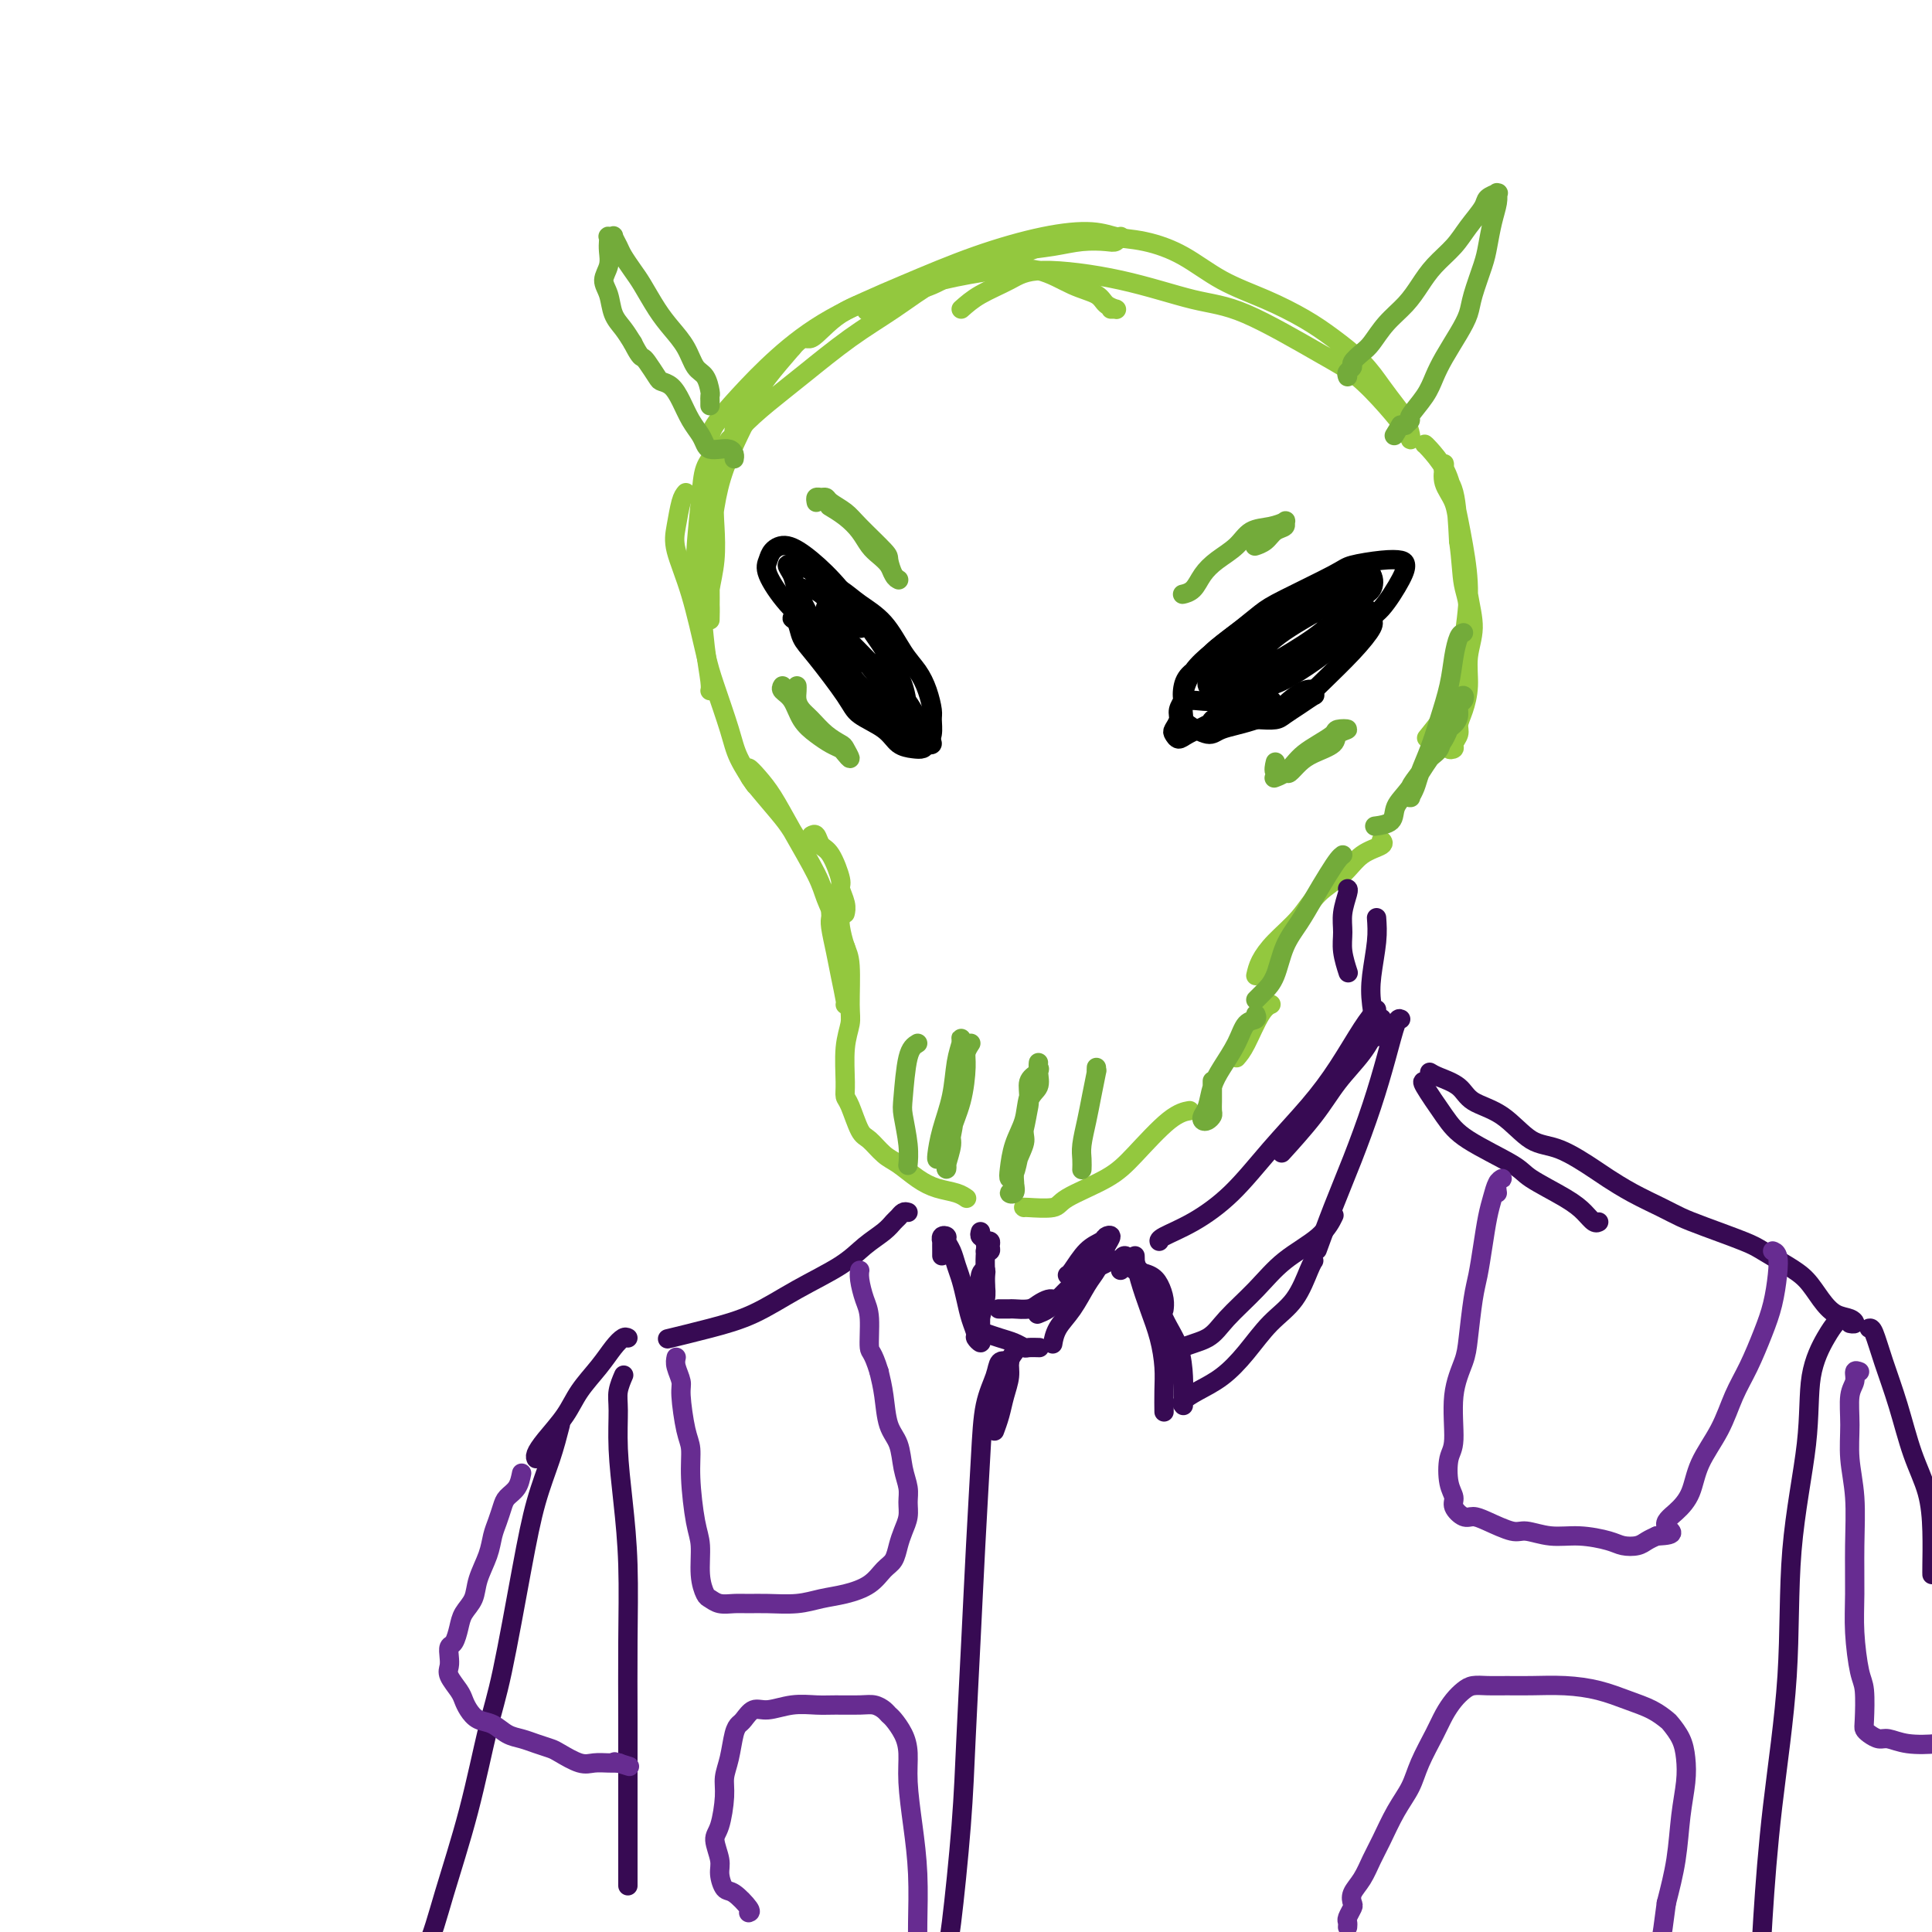 <svg viewBox='0 0 400 400' version='1.1' xmlns='http://www.w3.org/2000/svg' xmlns:xlink='http://www.w3.org/1999/xlink'><g fill='none' stroke='#93C83E' stroke-width='4' stroke-linecap='round' stroke-linejoin='round'><path d='M147,91c0.035,-0.778 0.071,-1.557 1,-3c0.929,-1.443 2.752,-3.551 5,-6c2.248,-2.449 4.922,-5.241 8,-8c3.078,-2.759 6.559,-5.487 11,-8c4.441,-2.513 9.841,-4.813 15,-7c5.159,-2.187 10.077,-4.261 15,-6c4.923,-1.739 9.852,-3.142 14,-4c4.148,-0.858 7.514,-1.172 10,-1c2.486,0.172 4.092,0.830 5,1c0.908,0.170 1.120,-0.147 1,0c-0.120,0.147 -0.570,0.760 -1,1c-0.430,0.240 -0.838,0.108 -2,0c-1.162,-0.108 -3.077,-0.190 -5,0c-1.923,0.190 -3.855,0.654 -6,1c-2.145,0.346 -4.502,0.575 -7,1c-2.498,0.425 -5.137,1.048 -8,2c-2.863,0.952 -5.950,2.234 -9,4c-3.050,1.766 -6.062,4.015 -9,6c-2.938,1.985 -5.802,3.705 -9,6c-3.198,2.295 -6.728,5.166 -9,7c-2.272,1.834 -3.284,2.632 -5,4c-1.716,1.368 -4.135,3.306 -6,5c-1.865,1.694 -3.176,3.143 -4,4c-0.824,0.857 -1.161,1.124 -1,1c0.161,-0.124 0.819,-0.637 1,-1c0.181,-0.363 -0.116,-0.577 0,-1c0.116,-0.423 0.644,-1.055 1,-2c0.356,-0.945 0.539,-2.202 1,-3c0.461,-0.798 1.201,-1.138 2,-2c0.799,-0.862 1.657,-2.246 3,-4c1.343,-1.754 3.172,-3.877 5,-6'/><path d='M164,72c2.523,-2.988 2.832,-1.459 4,-2c1.168,-0.541 3.195,-3.153 6,-5c2.805,-1.847 6.388,-2.930 10,-4c3.612,-1.070 7.255,-2.127 11,-3c3.745,-0.873 7.594,-1.562 11,-2c3.406,-0.438 6.370,-0.625 9,0c2.630,0.625 4.925,2.062 7,3c2.075,0.938 3.930,1.376 5,2c1.070,0.624 1.355,1.435 2,2c0.645,0.565 1.651,0.883 2,1c0.349,0.117 0.042,0.031 0,0c-0.042,-0.031 0.181,-0.008 0,0c-0.181,0.008 -0.766,0.002 -1,0c-0.234,-0.002 -0.117,-0.001 0,0'/><path d='M199,64c1.122,-0.997 2.244,-1.994 4,-3c1.756,-1.006 4.148,-2.020 6,-3c1.852,-0.980 3.166,-1.924 7,-2c3.834,-0.076 10.190,0.718 16,2c5.810,1.282 11.074,3.051 15,4c3.926,0.949 6.512,1.076 11,3c4.488,1.924 10.877,5.644 15,8c4.123,2.356 5.981,3.348 8,5c2.019,1.652 4.199,3.964 6,6c1.801,2.036 3.224,3.795 4,5c0.776,1.205 0.907,1.857 1,2c0.093,0.143 0.148,-0.221 0,-1c-0.148,-0.779 -0.499,-1.972 -1,-3c-0.501,-1.028 -1.152,-1.891 -2,-3c-0.848,-1.109 -1.892,-2.463 -3,-4c-1.108,-1.537 -2.278,-3.256 -4,-5c-1.722,-1.744 -3.994,-3.513 -6,-5c-2.006,-1.487 -3.745,-2.692 -6,-4c-2.255,-1.308 -5.027,-2.718 -8,-4c-2.973,-1.282 -6.147,-2.437 -9,-4c-2.853,-1.563 -5.384,-3.533 -8,-5c-2.616,-1.467 -5.317,-2.429 -8,-3c-2.683,-0.571 -5.350,-0.751 -8,-1c-2.650,-0.249 -5.284,-0.569 -8,0c-2.716,0.569 -5.514,2.025 -8,3c-2.486,0.975 -4.661,1.468 -7,2c-2.339,0.532 -4.844,1.101 -7,2c-2.156,0.899 -3.965,2.127 -6,3c-2.035,0.873 -4.296,1.392 -6,2c-1.704,0.608 -2.852,1.304 -4,2'/><path d='M183,63c-6.333,2.333 -3.167,1.167 0,0'/><path d='M154,88c-0.135,0.235 -0.271,0.470 -1,2c-0.729,1.530 -2.052,4.357 -3,7c-0.948,2.643 -1.522,5.104 -2,8c-0.478,2.896 -0.860,6.229 -1,9c-0.140,2.771 -0.037,4.982 0,7c0.037,2.018 0.009,3.844 0,5c-0.009,1.156 0.001,1.642 0,2c-0.001,0.358 -0.014,0.589 0,0c0.014,-0.589 0.055,-1.997 0,-3c-0.055,-1.003 -0.207,-1.600 0,-3c0.207,-1.400 0.773,-3.605 1,-6c0.227,-2.395 0.114,-4.982 0,-7c-0.114,-2.018 -0.229,-3.467 0,-5c0.229,-1.533 0.801,-3.150 1,-5c0.199,-1.850 0.027,-3.935 0,-5c-0.027,-1.065 0.093,-1.112 0,-1c-0.093,0.112 -0.400,0.381 -1,1c-0.600,0.619 -1.493,1.587 -2,3c-0.507,1.413 -0.630,3.271 -1,7c-0.370,3.729 -0.989,9.329 -1,13c-0.011,3.671 0.585,5.415 1,8c0.415,2.585 0.647,6.013 1,9c0.353,2.987 0.826,5.535 1,7c0.174,1.465 0.050,1.847 0,2c-0.050,0.153 -0.025,0.076 0,0'/><path d='M142,102c-0.328,0.381 -0.656,0.762 -1,2c-0.344,1.238 -0.704,3.334 -1,5c-0.296,1.666 -0.528,2.903 0,5c0.528,2.097 1.817,5.055 3,9c1.183,3.945 2.262,8.876 3,12c0.738,3.124 1.137,4.442 2,7c0.863,2.558 2.190,6.356 3,9c0.810,2.644 1.103,4.135 2,6c0.897,1.865 2.399,4.104 3,5c0.601,0.896 0.300,0.448 0,0'/><path d='M168,173c0.353,-0.204 0.706,-0.407 1,0c0.294,0.407 0.527,1.425 1,2c0.473,0.575 1.184,0.708 2,2c0.816,1.292 1.735,3.744 2,5c0.265,1.256 -0.125,1.316 0,2c0.125,0.684 0.764,1.992 1,3c0.236,1.008 0.067,1.717 0,2c-0.067,0.283 -0.034,0.142 0,0'/><path d='M167,177c-1.073,-1.829 -2.145,-3.658 -3,-5c-0.855,-1.342 -1.492,-2.197 -3,-4c-1.508,-1.803 -3.888,-4.554 -5,-6c-1.112,-1.446 -0.957,-1.588 -1,-2c-0.043,-0.412 -0.285,-1.093 0,-1c0.285,0.093 1.098,0.960 2,2c0.902,1.040 1.895,2.251 3,4c1.105,1.749 2.323,4.034 4,7c1.677,2.966 3.812,6.612 5,9c1.188,2.388 1.429,3.519 2,5c0.571,1.481 1.474,3.311 2,5c0.526,1.689 0.677,3.236 1,4c0.323,0.764 0.818,0.744 1,1c0.182,0.256 0.052,0.787 0,1c-0.052,0.213 -0.026,0.106 0,0'/><path d='M172,189c0.024,0.318 0.049,0.635 0,1c-0.049,0.365 -0.171,0.777 0,2c0.171,1.223 0.634,3.256 1,5c0.366,1.744 0.634,3.199 1,5c0.366,1.801 0.829,3.946 1,5c0.171,1.054 0.049,1.015 0,1c-0.049,-0.015 -0.024,-0.008 0,0'/><path d='M174,190c-0.082,0.455 -0.165,0.911 0,2c0.165,1.089 0.576,2.812 1,4c0.424,1.188 0.860,1.841 1,4c0.140,2.159 -0.016,5.825 0,8c0.016,2.175 0.202,2.859 0,4c-0.202,1.141 -0.794,2.740 -1,5c-0.206,2.260 -0.026,5.181 0,7c0.026,1.819 -0.103,2.536 0,3c0.103,0.464 0.438,0.676 1,2c0.562,1.324 1.350,3.762 2,5c0.650,1.238 1.163,1.277 2,2c0.837,0.723 1.999,2.130 3,3c1.001,0.870 1.841,1.204 3,2c1.159,0.796 2.636,2.056 4,3c1.364,0.944 2.613,1.573 4,2c1.387,0.427 2.912,0.654 4,1c1.088,0.346 1.739,0.813 2,1c0.261,0.187 0.130,0.093 0,0'/><path d='M212,250c-0.108,-0.035 -0.216,-0.071 1,0c1.216,0.071 3.756,0.247 5,0c1.244,-0.247 1.192,-0.917 3,-2c1.808,-1.083 5.476,-2.577 8,-4c2.524,-1.423 3.903,-2.773 6,-5c2.097,-2.227 4.911,-5.330 7,-7c2.089,-1.670 3.454,-1.906 4,-2c0.546,-0.094 0.273,-0.047 0,0'/><path d='M256,219c0.565,-0.649 1.131,-1.298 2,-3c0.869,-1.702 2.042,-4.458 3,-6c0.958,-1.542 1.702,-1.869 2,-2c0.298,-0.131 0.149,-0.065 0,0'/><path d='M260,202c0.211,-0.933 0.423,-1.865 1,-3c0.577,-1.135 1.521,-2.471 3,-4c1.479,-1.529 3.493,-3.250 5,-5c1.507,-1.750 2.505,-3.530 4,-5c1.495,-1.470 3.486,-2.629 5,-4c1.514,-1.371 2.550,-2.955 4,-4c1.450,-1.045 3.313,-1.551 4,-2c0.687,-0.449 0.196,-0.843 0,-1c-0.196,-0.157 -0.098,-0.079 0,0'/><path d='M295,92c0.009,0.006 0.019,0.013 0,0c-0.019,-0.013 -0.065,-0.044 0,0c0.065,0.044 0.243,0.163 1,1c0.757,0.837 2.095,2.391 3,4c0.905,1.609 1.378,3.275 2,6c0.622,2.725 1.392,6.511 2,10c0.608,3.489 1.054,6.681 1,10c-0.054,3.319 -0.608,6.763 -1,10c-0.392,3.237 -0.623,6.265 -1,9c-0.377,2.735 -0.901,5.175 -1,7c-0.099,1.825 0.226,3.033 0,4c-0.226,0.967 -1.004,1.693 -1,2c0.004,0.307 0.788,0.194 1,0c0.212,-0.194 -0.149,-0.469 0,-1c0.149,-0.531 0.809,-1.319 1,-2c0.191,-0.681 -0.088,-1.254 0,-2c0.088,-0.746 0.542,-1.666 1,-3c0.458,-1.334 0.918,-3.083 1,-5c0.082,-1.917 -0.216,-4.003 0,-6c0.216,-1.997 0.946,-3.906 1,-6c0.054,-2.094 -0.567,-4.373 -1,-7c-0.433,-2.627 -0.676,-5.602 -1,-8c-0.324,-2.398 -0.728,-4.221 -1,-6c-0.272,-1.779 -0.412,-3.515 -1,-5c-0.588,-1.485 -1.623,-2.718 -2,-4c-0.377,-1.282 -0.094,-2.613 0,-3c0.094,-0.387 0.000,0.170 0,0c-0.000,-0.170 0.093,-1.066 0,-1c-0.093,0.066 -0.371,1.095 0,2c0.371,0.905 1.392,1.687 2,4c0.608,2.313 0.804,6.156 1,10'/><path d='M302,112c0.596,4.095 0.586,6.832 1,9c0.414,2.168 1.252,3.766 1,7c-0.252,3.234 -1.593,8.104 -2,11c-0.407,2.896 0.121,3.818 -1,6c-1.121,2.182 -3.892,5.623 -5,7c-1.108,1.377 -0.554,0.688 0,0'/></g>
<g fill='none' stroke='#000000' stroke-width='4' stroke-linecap='round' stroke-linejoin='round'><path d='M166,129c-0.284,-0.412 -0.568,-0.824 -1,-1c-0.432,-0.176 -1.013,-0.115 -1,0c0.013,0.115 0.619,0.285 1,1c0.381,0.715 0.535,1.976 1,3c0.465,1.024 1.240,1.812 3,4c1.760,2.188 4.506,5.777 6,8c1.494,2.223 1.738,3.080 3,4c1.262,0.920 3.542,1.904 5,3c1.458,1.096 2.093,2.303 3,3c0.907,0.697 2.085,0.884 3,1c0.915,0.116 1.566,0.160 2,0c0.434,-0.160 0.650,-0.524 1,-1c0.350,-0.476 0.835,-1.064 1,-2c0.165,-0.936 0.011,-2.218 0,-3c-0.011,-0.782 0.119,-1.062 0,-2c-0.119,-0.938 -0.489,-2.533 -1,-4c-0.511,-1.467 -1.163,-2.804 -2,-4c-0.837,-1.196 -1.859,-2.249 -3,-4c-1.141,-1.751 -2.402,-4.200 -4,-6c-1.598,-1.800 -3.532,-2.952 -5,-4c-1.468,-1.048 -2.469,-1.993 -4,-3c-1.531,-1.007 -3.592,-2.075 -5,-3c-1.408,-0.925 -2.164,-1.706 -3,-2c-0.836,-0.294 -1.753,-0.101 -2,0c-0.247,0.101 0.177,0.108 0,0c-0.177,-0.108 -0.953,-0.333 -1,0c-0.047,0.333 0.637,1.223 1,2c0.363,0.777 0.405,1.440 1,3c0.595,1.560 1.741,4.017 3,6c1.259,1.983 2.629,3.491 4,5'/><path d='M172,133c2.158,3.514 3.054,4.300 4,6c0.946,1.700 1.943,4.313 3,6c1.057,1.687 2.175,2.446 3,3c0.825,0.554 1.357,0.903 2,1c0.643,0.097 1.397,-0.059 2,0c0.603,0.059 1.055,0.331 1,0c-0.055,-0.331 -0.619,-1.266 -1,-2c-0.381,-0.734 -0.581,-1.268 -1,-2c-0.419,-0.732 -1.058,-1.663 -2,-3c-0.942,-1.337 -2.189,-3.082 -3,-4c-0.811,-0.918 -1.188,-1.010 -2,-2c-0.812,-0.990 -2.060,-2.879 -3,-4c-0.940,-1.121 -1.571,-1.476 -2,-2c-0.429,-0.524 -0.654,-1.218 -1,-2c-0.346,-0.782 -0.813,-1.652 -1,-2c-0.187,-0.348 -0.093,-0.174 0,0'/><path d='M249,138c0.426,-0.289 0.852,-0.578 1,-1c0.148,-0.422 0.018,-0.978 1,-2c0.982,-1.022 3.075,-2.511 5,-4c1.925,-1.489 3.684,-2.977 5,-4c1.316,-1.023 2.191,-1.581 5,-3c2.809,-1.419 7.551,-3.698 10,-5c2.449,-1.302 2.603,-1.625 4,-2c1.397,-0.375 4.036,-0.802 6,-1c1.964,-0.198 3.251,-0.169 4,0c0.749,0.169 0.958,0.476 1,1c0.042,0.524 -0.084,1.263 -1,3c-0.916,1.737 -2.623,4.472 -4,6c-1.377,1.528 -2.423,1.849 -4,3c-1.577,1.151 -3.686,3.131 -6,5c-2.314,1.869 -4.833,3.626 -7,5c-2.167,1.374 -3.982,2.365 -6,3c-2.018,0.635 -4.240,0.914 -6,1c-1.760,0.086 -3.059,-0.020 -4,0c-0.941,0.020 -1.525,0.168 -2,0c-0.475,-0.168 -0.841,-0.652 -1,-1c-0.159,-0.348 -0.109,-0.560 0,-1c0.109,-0.440 0.279,-1.106 1,-2c0.721,-0.894 1.994,-2.015 3,-3c1.006,-0.985 1.746,-1.835 3,-3c1.254,-1.165 3.021,-2.646 5,-4c1.979,-1.354 4.169,-2.580 6,-4c1.831,-1.420 3.303,-3.032 5,-4c1.697,-0.968 3.620,-1.290 5,-2c1.380,-0.710 2.218,-1.806 3,-2c0.782,-0.194 1.509,0.516 2,1c0.491,0.484 0.745,0.742 1,1'/><path d='M284,119c0.565,0.922 0.477,2.228 0,3c-0.477,0.772 -1.344,1.010 -2,2c-0.656,0.990 -1.103,2.731 -2,4c-0.897,1.269 -2.246,2.067 -4,3c-1.754,0.933 -3.914,2.003 -6,3c-2.086,0.997 -4.098,1.921 -6,3c-1.902,1.079 -3.696,2.312 -5,3c-1.304,0.688 -2.119,0.829 -3,1c-0.881,0.171 -1.827,0.371 -2,0c-0.173,-0.371 0.427,-1.312 1,-2c0.573,-0.688 1.120,-1.122 2,-2c0.880,-0.878 2.095,-2.199 3,-3c0.905,-0.801 1.500,-1.084 3,-2c1.500,-0.916 3.904,-2.467 6,-4c2.096,-1.533 3.885,-3.048 5,-4c1.115,-0.952 1.558,-1.341 3,-2c1.442,-0.659 3.885,-1.587 5,-2c1.115,-0.413 0.904,-0.310 1,0c0.096,0.310 0.500,0.829 0,2c-0.500,1.171 -1.904,2.996 -3,4c-1.096,1.004 -1.884,1.186 -3,2c-1.116,0.814 -2.559,2.258 -5,4c-2.441,1.742 -5.881,3.781 -8,5c-2.119,1.219 -2.916,1.618 -4,2c-1.084,0.382 -2.454,0.749 -3,1c-0.546,0.251 -0.268,0.388 0,0c0.268,-0.388 0.528,-1.300 1,-2c0.472,-0.700 1.158,-1.188 2,-2c0.842,-0.812 1.842,-1.949 3,-3c1.158,-1.051 2.474,-2.014 4,-3c1.526,-0.986 3.263,-1.993 5,-3'/><path d='M272,127c3.060,-2.349 3.210,-1.720 4,-2c0.790,-0.280 2.219,-1.468 3,-2c0.781,-0.532 0.913,-0.407 1,0c0.087,0.407 0.128,1.095 0,2c-0.128,0.905 -0.424,2.026 -1,3c-0.576,0.974 -1.433,1.803 -3,3c-1.567,1.197 -3.843,2.764 -6,4c-2.157,1.236 -4.196,2.140 -6,3c-1.804,0.860 -3.373,1.674 -4,2c-0.627,0.326 -0.314,0.163 0,0'/><path d='M278,122c-0.292,0.193 -0.583,0.386 -2,1c-1.417,0.614 -3.958,1.650 -6,2c-2.042,0.350 -3.584,0.014 -6,1c-2.416,0.986 -5.705,3.293 -8,5c-2.295,1.707 -3.595,2.813 -5,4c-1.405,1.187 -2.913,2.456 -4,4c-1.087,1.544 -1.753,3.364 -2,5c-0.247,1.636 -0.076,3.089 0,4c0.076,0.911 0.057,1.279 1,2c0.943,0.721 2.847,1.794 4,2c1.153,0.206 1.553,-0.457 3,-1c1.447,-0.543 3.940,-0.968 7,-2c3.060,-1.032 6.687,-2.671 9,-4c2.313,-1.329 3.312,-2.349 5,-4c1.688,-1.651 4.065,-3.935 6,-6c1.935,-2.065 3.428,-3.913 4,-5c0.572,-1.087 0.222,-1.414 0,-2c-0.222,-0.586 -0.316,-1.430 -1,-2c-0.684,-0.570 -1.959,-0.867 -3,-1c-1.041,-0.133 -1.848,-0.104 -3,0c-1.152,0.104 -2.647,0.282 -5,1c-2.353,0.718 -5.562,1.976 -8,3c-2.438,1.024 -4.104,1.813 -6,3c-1.896,1.187 -4.021,2.773 -6,4c-1.979,1.227 -3.812,2.097 -5,3c-1.188,0.903 -1.731,1.841 -2,3c-0.269,1.159 -0.263,2.540 0,3c0.263,0.460 0.782,-0.000 2,0c1.218,0.000 3.136,0.462 5,0c1.864,-0.462 3.676,-1.846 6,-3c2.324,-1.154 5.162,-2.077 8,-3'/><path d='M266,139c4.523,-1.861 5.330,-3.514 7,-5c1.670,-1.486 4.202,-2.804 6,-4c1.798,-1.196 2.864,-2.269 3,-3c0.136,-0.731 -0.656,-1.120 -2,-1c-1.344,0.120 -3.241,0.749 -4,1c-0.759,0.251 -0.379,0.126 0,0'/><path d='M170,129c0.078,-0.231 0.155,-0.461 1,0c0.845,0.461 2.457,1.615 4,3c1.543,1.385 3.016,3.002 5,5c1.984,1.998 4.477,4.379 6,6c1.523,1.621 2.076,2.483 3,4c0.924,1.517 2.221,3.689 3,5c0.779,1.311 1.042,1.759 1,2c-0.042,0.241 -0.389,0.273 -1,0c-0.611,-0.273 -1.488,-0.851 -3,-2c-1.512,-1.149 -3.660,-2.867 -5,-4c-1.340,-1.133 -1.873,-1.679 -4,-4c-2.127,-2.321 -5.849,-6.418 -8,-9c-2.151,-2.582 -2.732,-3.651 -4,-5c-1.268,-1.349 -3.222,-2.980 -5,-5c-1.778,-2.020 -3.380,-4.429 -4,-6c-0.620,-1.571 -0.258,-2.304 0,-3c0.258,-0.696 0.410,-1.356 1,-2c0.590,-0.644 1.617,-1.273 3,-1c1.383,0.273 3.123,1.446 5,3c1.877,1.554 3.890,3.488 6,6c2.110,2.512 4.318,5.603 6,8c1.682,2.397 2.837,4.100 4,6c1.163,1.900 2.333,3.996 3,6c0.667,2.004 0.832,3.917 1,5c0.168,1.083 0.338,1.338 0,2c-0.338,0.662 -1.185,1.733 -2,2c-0.815,0.267 -1.600,-0.269 -3,-1c-1.400,-0.731 -3.415,-1.658 -5,-3c-1.585,-1.342 -2.738,-3.098 -4,-5c-1.262,-1.902 -2.631,-3.951 -4,-6'/><path d='M170,136c-1.802,-2.596 -2.308,-3.586 -3,-5c-0.692,-1.414 -1.571,-3.252 -2,-5c-0.429,-1.748 -0.409,-3.407 0,-4c0.409,-0.593 1.206,-0.120 2,0c0.794,0.120 1.584,-0.112 3,1c1.416,1.112 3.458,3.569 5,5c1.542,1.431 2.583,1.838 3,2c0.417,0.162 0.208,0.081 0,0'/></g>
<g fill='none' stroke='#73AB3A' stroke-width='4' stroke-linecap='round' stroke-linejoin='round'><path d='M201,216c-0.436,0.674 -0.872,1.347 -1,2c-0.128,0.653 0.053,1.285 0,3c-0.053,1.715 -0.340,4.513 -1,7c-0.660,2.487 -1.694,4.663 -2,6c-0.306,1.337 0.114,1.834 0,3c-0.114,1.166 -0.763,3.000 -1,4c-0.237,1.000 -0.060,1.166 0,1c0.060,-0.166 0.005,-0.663 0,-1c-0.005,-0.337 0.041,-0.515 0,-1c-0.041,-0.485 -0.169,-1.277 0,-2c0.169,-0.723 0.634,-1.376 1,-3c0.366,-1.624 0.634,-4.217 1,-6c0.366,-1.783 0.830,-2.754 1,-4c0.170,-1.246 0.045,-2.765 0,-4c-0.045,-1.235 -0.011,-2.186 0,-3c0.011,-0.814 -0.000,-1.491 0,-2c0.000,-0.509 0.012,-0.852 0,-1c-0.012,-0.148 -0.048,-0.103 0,0c0.048,0.103 0.181,0.262 0,1c-0.181,0.738 -0.675,2.054 -1,4c-0.325,1.946 -0.479,4.521 -1,7c-0.521,2.479 -1.408,4.860 -2,7c-0.592,2.140 -0.890,4.038 -1,5c-0.110,0.962 -0.031,0.989 0,1c0.031,0.011 0.016,0.005 0,0'/><path d='M215,222c-0.870,0.551 -1.740,1.102 -2,2c-0.260,0.898 0.089,2.142 0,4c-0.089,1.858 -0.617,4.329 -1,6c-0.383,1.671 -0.621,2.540 -1,4c-0.379,1.460 -0.900,3.510 -1,5c-0.100,1.490 0.220,2.421 0,3c-0.220,0.579 -0.979,0.807 -1,1c-0.021,0.193 0.698,0.351 1,0c0.302,-0.351 0.188,-1.210 0,-2c-0.188,-0.790 -0.449,-1.509 0,-3c0.449,-1.491 1.609,-3.753 2,-5c0.391,-1.247 0.014,-1.477 0,-3c-0.014,-1.523 0.336,-4.338 1,-6c0.664,-1.662 1.644,-2.173 2,-3c0.356,-0.827 0.088,-1.972 0,-3c-0.088,-1.028 0.002,-1.938 0,-2c-0.002,-0.062 -0.098,0.726 0,1c0.098,0.274 0.391,0.034 0,1c-0.391,0.966 -1.464,3.138 -2,5c-0.536,1.862 -0.533,3.412 -1,5c-0.467,1.588 -1.404,3.213 -2,5c-0.596,1.787 -0.850,3.737 -1,5c-0.150,1.263 -0.194,1.841 0,2c0.194,0.159 0.626,-0.101 1,-1c0.374,-0.899 0.689,-2.437 1,-4c0.311,-1.563 0.620,-3.151 1,-5c0.380,-1.849 0.833,-3.959 1,-5c0.167,-1.041 0.048,-1.012 0,-1c-0.048,0.012 -0.024,0.006 0,0'/><path d='M303,131c-0.327,0.105 -0.654,0.211 -1,1c-0.346,0.789 -0.712,2.263 -1,4c-0.288,1.737 -0.497,3.739 -1,6c-0.503,2.261 -1.301,4.781 -2,7c-0.699,2.219 -1.298,4.135 -2,6c-0.702,1.865 -1.508,3.678 -2,5c-0.492,1.322 -0.669,2.153 -1,3c-0.331,0.847 -0.815,1.711 -1,2c-0.185,0.289 -0.072,0.005 0,0c0.072,-0.005 0.103,0.271 0,0c-0.103,-0.271 -0.341,-1.087 0,-2c0.341,-0.913 1.261,-1.921 2,-3c0.739,-1.079 1.298,-2.228 2,-3c0.702,-0.772 1.546,-1.166 2,-2c0.454,-0.834 0.517,-2.107 1,-3c0.483,-0.893 1.384,-1.406 2,-2c0.616,-0.594 0.947,-1.267 1,-2c0.053,-0.733 -0.170,-1.524 0,-2c0.170,-0.476 0.734,-0.637 1,-1c0.266,-0.363 0.235,-0.928 0,-1c-0.235,-0.072 -0.674,0.350 -1,1c-0.326,0.650 -0.540,1.528 -1,3c-0.460,1.472 -1.168,3.540 -2,5c-0.832,1.460 -1.789,2.314 -3,4c-1.211,1.686 -2.675,4.203 -4,6c-1.325,1.797 -2.510,2.873 -3,4c-0.490,1.127 -0.286,2.303 -1,3c-0.714,0.697 -2.347,0.913 -3,1c-0.653,0.087 -0.327,0.043 0,0'/><path d='M278,177c-0.268,0.202 -0.537,0.404 -1,1c-0.463,0.596 -1.121,1.587 -2,3c-0.879,1.413 -1.980,3.247 -3,5c-1.020,1.753 -1.961,3.425 -3,5c-1.039,1.575 -2.178,3.053 -3,5c-0.822,1.947 -1.328,4.361 -2,6c-0.672,1.639 -1.511,2.502 -2,3c-0.489,0.498 -0.628,0.631 -1,1c-0.372,0.369 -0.976,0.975 -1,1c-0.024,0.025 0.532,-0.532 1,-1c0.468,-0.468 0.848,-0.848 1,-1c0.152,-0.152 0.076,-0.076 0,0'/><path d='M169,104c-0.086,-0.427 -0.171,-0.855 0,-1c0.171,-0.145 0.599,-0.008 1,0c0.401,0.008 0.777,-0.114 1,0c0.223,0.114 0.294,0.462 1,1c0.706,0.538 2.048,1.265 3,2c0.952,0.735 1.513,1.479 3,3c1.487,1.521 3.901,3.819 5,5c1.099,1.181 0.884,1.245 1,2c0.116,0.755 0.564,2.200 1,3c0.436,0.800 0.861,0.955 1,1c0.139,0.045 -0.007,-0.018 0,0c0.007,0.018 0.168,0.119 0,0c-0.168,-0.119 -0.663,-0.457 -1,-1c-0.337,-0.543 -0.515,-1.289 -1,-2c-0.485,-0.711 -1.276,-1.385 -2,-2c-0.724,-0.615 -1.382,-1.170 -2,-2c-0.618,-0.830 -1.197,-1.934 -2,-3c-0.803,-1.066 -1.832,-2.095 -3,-3c-1.168,-0.905 -2.477,-1.687 -3,-2c-0.523,-0.313 -0.262,-0.156 0,0'/><path d='M162,142c-0.185,0.297 -0.369,0.594 0,1c0.369,0.406 1.293,0.921 2,2c0.707,1.079 1.197,2.722 2,4c0.803,1.278 1.919,2.190 3,3c1.081,0.810 2.129,1.516 3,2c0.871,0.484 1.567,0.744 2,1c0.433,0.256 0.605,0.509 1,1c0.395,0.491 1.014,1.222 1,1c-0.014,-0.222 -0.662,-1.396 -1,-2c-0.338,-0.604 -0.368,-0.637 -1,-1c-0.632,-0.363 -1.868,-1.056 -3,-2c-1.132,-0.944 -2.160,-2.137 -3,-3c-0.840,-0.863 -1.493,-1.394 -2,-2c-0.507,-0.606 -0.868,-1.286 -1,-2c-0.132,-0.714 -0.036,-1.461 0,-2c0.036,-0.539 0.010,-0.868 0,-1c-0.010,-0.132 -0.005,-0.066 0,0'/><path d='M264,161c-0.177,0.065 -0.354,0.131 0,0c0.354,-0.131 1.241,-0.458 2,-1c0.759,-0.542 1.392,-1.297 2,-2c0.608,-0.703 1.192,-1.352 2,-2c0.808,-0.648 1.841,-1.296 3,-2c1.159,-0.704 2.443,-1.465 3,-2c0.557,-0.535 0.385,-0.845 1,-1c0.615,-0.155 2.015,-0.155 2,0c-0.015,0.155 -1.447,0.466 -2,1c-0.553,0.534 -0.227,1.291 -1,2c-0.773,0.709 -2.645,1.369 -4,2c-1.355,0.631 -2.191,1.234 -3,2c-0.809,0.766 -1.590,1.697 -2,2c-0.410,0.303 -0.450,-0.022 -1,0c-0.550,0.022 -1.610,0.391 -2,0c-0.390,-0.391 -0.112,-1.540 0,-2c0.112,-0.460 0.056,-0.230 0,0'/><path d='M245,123c0.049,-0.011 0.098,-0.022 0,0c-0.098,0.022 -0.343,0.078 0,0c0.343,-0.078 1.273,-0.291 2,-1c0.727,-0.709 1.250,-1.916 2,-3c0.750,-1.084 1.725,-2.045 3,-3c1.275,-0.955 2.849,-1.903 4,-3c1.151,-1.097 1.879,-2.343 3,-3c1.121,-0.657 2.634,-0.724 4,-1c1.366,-0.276 2.585,-0.761 3,-1c0.415,-0.239 0.027,-0.232 0,0c-0.027,0.232 0.308,0.689 0,1c-0.308,0.311 -1.258,0.475 -2,1c-0.742,0.525 -1.277,1.411 -2,2c-0.723,0.589 -1.635,0.883 -2,1c-0.365,0.117 -0.182,0.059 0,0'/></g>
<g fill='none' stroke='#000000' stroke-width='4' stroke-linecap='round' stroke-linejoin='round'><path d='M246,145c-0.414,-0.013 -0.828,-0.026 -1,0c-0.172,0.026 -0.102,0.091 0,0c0.102,-0.091 0.237,-0.337 0,0c-0.237,0.337 -0.845,1.257 -1,2c-0.155,0.743 0.145,1.307 0,2c-0.145,0.693 -0.734,1.514 -1,2c-0.266,0.486 -0.211,0.636 0,1c0.211,0.364 0.576,0.940 1,1c0.424,0.060 0.905,-0.397 2,-1c1.095,-0.603 2.803,-1.352 4,-2c1.197,-0.648 1.884,-1.197 3,-2c1.116,-0.803 2.660,-1.862 4,-3c1.340,-1.138 2.475,-2.354 3,-3c0.525,-0.646 0.440,-0.721 1,-1c0.560,-0.279 1.766,-0.761 2,-1c0.234,-0.239 -0.503,-0.234 -1,0c-0.497,0.234 -0.753,0.696 -1,1c-0.247,0.304 -0.485,0.449 -1,1c-0.515,0.551 -1.308,1.509 -2,2c-0.692,0.491 -1.282,0.513 -2,1c-0.718,0.487 -1.563,1.437 -2,2c-0.437,0.563 -0.466,0.740 -1,1c-0.534,0.260 -1.574,0.604 -2,1c-0.426,0.396 -0.238,0.846 0,1c0.238,0.154 0.525,0.014 1,0c0.475,-0.014 1.138,0.099 2,0c0.862,-0.099 1.924,-0.411 3,-1c1.076,-0.589 2.164,-1.454 3,-2c0.836,-0.546 1.418,-0.773 2,-1'/><path d='M262,146c1.955,-0.738 1.342,-1.084 1,-1c-0.342,0.084 -0.414,0.597 -1,1c-0.586,0.403 -1.687,0.696 -2,1c-0.313,0.304 0.161,0.618 0,1c-0.161,0.382 -0.956,0.832 -1,1c-0.044,0.168 0.662,0.054 1,0c0.338,-0.054 0.309,-0.047 1,0c0.691,0.047 2.104,0.133 3,0c0.896,-0.133 1.275,-0.484 2,-1c0.725,-0.516 1.797,-1.198 3,-2c1.203,-0.802 2.536,-1.725 3,-2c0.464,-0.275 0.058,0.098 0,0c-0.058,-0.098 0.233,-0.667 0,-1c-0.233,-0.333 -0.990,-0.429 -2,0c-1.010,0.429 -2.272,1.385 -3,2c-0.728,0.615 -0.922,0.890 -1,1c-0.078,0.110 -0.039,0.055 0,0'/></g>
<g fill='none' stroke='#370A53' stroke-width='4' stroke-linecap='round' stroke-linejoin='round'><path d='M204,257c-0.115,0.022 -0.231,0.044 0,0c0.231,-0.044 0.808,-0.156 1,0c0.192,0.156 -0.000,0.578 0,1c0.000,0.422 0.192,0.844 0,1c-0.192,0.156 -0.769,0.044 -1,0c-0.231,-0.044 -0.115,-0.022 0,0'/><path d='M203,255c-0.113,0.380 -0.226,0.760 0,1c0.226,0.240 0.793,0.341 1,1c0.207,0.659 0.056,1.875 0,3c-0.056,1.125 -0.015,2.157 0,3c0.015,0.843 0.004,1.496 0,2c-0.004,0.504 -0.001,0.858 0,1c0.001,0.142 0.001,0.071 0,0'/><path d='M279,184c0.115,0.067 0.231,0.134 0,1c-0.231,0.866 -0.808,2.530 -1,4c-0.192,1.470 0.000,2.744 0,4c0.000,1.256 -0.192,2.492 0,4c0.192,1.508 0.769,3.288 1,4c0.231,0.712 0.115,0.356 0,0'/><path d='M285,190c0.105,1.455 0.211,2.909 0,5c-0.211,2.091 -0.737,4.818 -1,7c-0.263,2.182 -0.263,3.818 0,6c0.263,2.182 0.789,4.909 1,6c0.211,1.091 0.105,0.545 0,0'/><path d='M286,211c0.055,-0.112 0.111,-0.225 0,0c-0.111,0.225 -0.388,0.786 -1,2c-0.612,1.214 -1.559,3.079 -3,5c-1.441,1.921 -3.376,3.896 -5,6c-1.624,2.104 -2.937,4.336 -5,7c-2.063,2.664 -4.875,5.761 -6,7c-1.125,1.239 -0.562,0.619 0,0'/><path d='M285,209c-0.832,0.971 -1.665,1.941 -3,4c-1.335,2.059 -3.173,5.205 -5,8c-1.827,2.795 -3.642,5.239 -6,8c-2.358,2.761 -5.259,5.840 -8,9c-2.741,3.160 -5.323,6.402 -8,9c-2.677,2.598 -5.450,4.552 -8,6c-2.550,1.448 -4.879,2.390 -6,3c-1.121,0.610 -1.035,0.889 -1,1c0.035,0.111 0.017,0.056 0,0'/><path d='M232,263c0.319,-0.398 0.638,-0.795 1,-1c0.362,-0.205 0.766,-0.217 1,0c0.234,0.217 0.297,0.664 1,1c0.703,0.336 2.045,0.560 3,1c0.955,0.440 1.524,1.097 2,2c0.476,0.903 0.859,2.051 1,3c0.141,0.949 0.040,1.700 0,2c-0.040,0.300 -0.020,0.150 0,0'/><path d='M232,261c0.269,-0.575 0.537,-1.149 1,-1c0.463,0.149 1.119,1.023 2,2c0.881,0.977 1.987,2.058 3,4c1.013,1.942 1.932,4.745 3,7c1.068,2.255 2.286,3.963 3,6c0.714,2.037 0.923,4.402 1,6c0.077,1.598 0.021,2.430 0,3c-0.021,0.570 -0.006,0.877 0,1c0.006,0.123 0.003,0.061 0,0'/><path d='M243,282c0.439,-0.235 0.878,-0.469 1,-1c0.122,-0.531 -0.074,-1.358 1,-2c1.074,-0.642 3.418,-1.097 5,-2c1.582,-0.903 2.403,-2.253 4,-4c1.597,-1.747 3.969,-3.891 6,-6c2.031,-2.109 3.720,-4.184 6,-6c2.280,-1.816 5.152,-3.374 7,-5c1.848,-1.626 2.671,-3.322 3,-4c0.329,-0.678 0.165,-0.339 0,0'/><path d='M290,211c-0.262,-0.139 -0.523,-0.278 -1,1c-0.477,1.278 -1.168,3.972 -2,7c-0.832,3.028 -1.803,6.389 -3,10c-1.197,3.611 -2.620,7.473 -4,11c-1.380,3.527 -2.718,6.719 -4,10c-1.282,3.281 -2.509,6.652 -3,8c-0.491,1.348 -0.245,0.674 0,0'/><path d='M235,260c0.018,0.505 0.036,1.011 0,1c-0.036,-0.011 -0.125,-0.538 0,0c0.125,0.538 0.464,2.141 1,4c0.536,1.859 1.268,3.973 2,6c0.732,2.027 1.464,3.965 2,6c0.536,2.035 0.876,4.167 1,6c0.124,1.833 0.033,3.368 0,5c-0.033,1.632 -0.009,3.363 0,4c0.009,0.637 0.003,0.182 0,0c-0.003,-0.182 -0.001,-0.091 0,0'/><path d='M245,291c-0.220,-0.258 -0.441,-0.515 0,-1c0.441,-0.485 1.542,-1.197 3,-2c1.458,-0.803 3.273,-1.696 5,-3c1.727,-1.304 3.367,-3.019 5,-5c1.633,-1.981 3.261,-4.230 5,-6c1.739,-1.770 3.590,-3.062 5,-5c1.410,-1.938 2.380,-4.522 3,-6c0.620,-1.478 0.892,-1.851 1,-2c0.108,-0.149 0.054,-0.075 0,0'/><path d='M232,261c0.097,-0.008 0.193,-0.015 0,0c-0.193,0.015 -0.676,0.054 -1,0c-0.324,-0.054 -0.490,-0.199 -1,0c-0.510,0.199 -1.363,0.744 -2,1c-0.637,0.256 -1.056,0.223 -2,1c-0.944,0.777 -2.413,2.365 -3,3c-0.587,0.635 -0.294,0.318 0,0'/><path d='M229,261c-0.352,-0.169 -0.703,-0.338 -1,0c-0.297,0.338 -0.538,1.184 -1,2c-0.462,0.816 -1.143,1.603 -2,3c-0.857,1.397 -1.889,3.405 -3,5c-1.111,1.595 -2.299,2.775 -3,4c-0.701,1.225 -0.915,2.493 -1,3c-0.085,0.507 -0.043,0.254 0,0'/><path d='M202,277c0.453,-0.184 0.906,-0.367 1,-1c0.094,-0.633 -0.170,-1.715 0,-3c0.170,-1.285 0.774,-2.775 1,-4c0.226,-1.225 0.075,-2.187 0,-3c-0.075,-0.813 -0.073,-1.477 0,-2c0.073,-0.523 0.216,-0.905 0,-1c-0.216,-0.095 -0.790,0.096 -1,1c-0.210,0.904 -0.055,2.520 0,4c0.055,1.480 0.011,2.824 0,4c-0.011,1.176 0.012,2.184 0,3c-0.012,0.816 -0.059,1.440 0,2c0.059,0.560 0.223,1.056 0,1c-0.223,-0.056 -0.833,-0.665 -1,-1c-0.167,-0.335 0.110,-0.396 0,-1c-0.110,-0.604 -0.607,-1.751 -1,-3c-0.393,-1.249 -0.684,-2.600 -1,-4c-0.316,-1.400 -0.658,-2.848 -1,-4c-0.342,-1.152 -0.684,-2.009 -1,-3c-0.316,-0.991 -0.607,-2.118 -1,-3c-0.393,-0.882 -0.890,-1.520 -1,-2c-0.110,-0.480 0.167,-0.802 0,-1c-0.167,-0.198 -0.777,-0.274 -1,0c-0.223,0.274 -0.060,0.897 0,1c0.060,0.103 0.016,-0.312 0,0c-0.016,0.312 -0.004,1.353 0,2c0.004,0.647 0.001,0.899 0,1c-0.001,0.101 -0.001,0.050 0,0'/><path d='M204,276c0.985,0.340 1.970,0.679 3,1c1.030,0.321 2.104,0.622 3,1c0.896,0.378 1.613,0.833 2,1c0.387,0.167 0.444,0.045 1,0c0.556,-0.045 1.611,-0.012 2,0c0.389,0.012 0.111,0.003 0,0c-0.111,-0.003 -0.056,-0.002 0,0'/><path d='M207,271c-0.217,-0.002 -0.434,-0.003 0,0c0.434,0.003 1.520,0.011 2,0c0.480,-0.011 0.353,-0.041 1,0c0.647,0.041 2.068,0.155 3,0c0.932,-0.155 1.373,-0.578 2,-1c0.627,-0.422 1.438,-0.845 2,-1c0.562,-0.155 0.875,-0.044 1,0c0.125,0.044 0.063,0.022 0,0'/><path d='M215,272c-0.185,0.072 -0.371,0.144 0,0c0.371,-0.144 1.297,-0.504 2,-1c0.703,-0.496 1.182,-1.130 2,-2c0.818,-0.870 1.975,-1.978 3,-3c1.025,-1.022 1.917,-1.959 3,-3c1.083,-1.041 2.355,-2.185 3,-3c0.645,-0.815 0.662,-1.300 1,-2c0.338,-0.700 0.998,-1.613 1,-2c0.002,-0.387 -0.655,-0.247 -1,0c-0.345,0.247 -0.380,0.602 -1,1c-0.620,0.398 -1.826,0.839 -3,2c-1.174,1.161 -2.316,3.043 -3,4c-0.684,0.957 -0.910,0.988 -1,1c-0.090,0.012 -0.045,0.006 0,0'/><path d='M295,224c-0.369,-0.141 -0.739,-0.282 0,1c0.739,1.282 2.585,3.988 4,6c1.415,2.012 2.399,3.329 5,5c2.601,1.671 6.819,3.695 9,5c2.181,1.305 2.325,1.891 4,3c1.675,1.109 4.880,2.742 7,4c2.120,1.258 3.156,2.141 4,3c0.844,0.859 1.496,1.693 2,2c0.504,0.307 0.858,0.088 1,0c0.142,-0.088 0.071,-0.044 0,0'/><path d='M296,222c0.445,0.273 0.890,0.546 2,1c1.110,0.454 2.884,1.088 4,2c1.116,0.912 1.573,2.100 3,3c1.427,0.900 3.822,1.510 6,3c2.178,1.490 4.138,3.858 6,5c1.862,1.142 3.625,1.058 6,2c2.375,0.942 5.363,2.910 7,4c1.637,1.090 1.925,1.302 3,2c1.075,0.698 2.939,1.882 5,3c2.061,1.118 4.321,2.171 6,3c1.679,0.829 2.777,1.432 4,2c1.223,0.568 2.571,1.099 5,2c2.429,0.901 5.938,2.173 8,3c2.062,0.827 2.677,1.209 4,2c1.323,0.791 3.356,1.990 5,3c1.644,1.010 2.901,1.829 4,3c1.099,1.171 2.042,2.692 3,4c0.958,1.308 1.931,2.403 3,3c1.069,0.597 2.235,0.696 3,1c0.765,0.304 1.129,0.813 1,1c-0.129,0.187 -0.751,0.054 -1,0c-0.249,-0.054 -0.124,-0.027 0,0'/><path d='M188,251c-0.330,-0.094 -0.661,-0.189 -1,0c-0.339,0.189 -0.687,0.661 -1,1c-0.313,0.339 -0.590,0.547 -1,1c-0.410,0.453 -0.952,1.153 -2,2c-1.048,0.847 -2.600,1.840 -4,3c-1.400,1.160 -2.646,2.486 -5,4c-2.354,1.514 -5.816,3.215 -9,5c-3.184,1.785 -6.091,3.654 -9,5c-2.909,1.346 -5.822,2.170 -9,3c-3.178,0.830 -6.622,1.666 -8,2c-1.378,0.334 -0.689,0.167 0,0'/><path d='M130,277c-0.259,-0.137 -0.518,-0.275 -1,0c-0.482,0.275 -1.186,0.962 -2,2c-0.814,1.038 -1.739,2.428 -3,4c-1.261,1.572 -2.860,3.325 -4,5c-1.140,1.675 -1.822,3.272 -3,5c-1.178,1.728 -2.852,3.587 -4,5c-1.148,1.413 -1.771,2.380 -2,3c-0.229,0.620 -0.066,0.891 0,1c0.066,0.109 0.033,0.054 0,0'/><path d='M129,285c0.115,-0.265 0.230,-0.530 0,0c-0.230,0.530 -0.804,1.855 -1,3c-0.196,1.145 -0.014,2.108 0,4c0.014,1.892 -0.140,4.712 0,8c0.140,3.288 0.573,7.044 1,11c0.427,3.956 0.846,8.111 1,13c0.154,4.889 0.041,10.512 0,16c-0.041,5.488 -0.011,10.841 0,16c0.011,5.159 0.003,10.125 0,15c-0.003,4.875 -0.001,9.659 0,13c0.001,3.341 0.000,5.240 0,6c-0.000,0.760 -0.000,0.380 0,0'/><path d='M116,295c-0.569,2.212 -1.138,4.424 -2,7c-0.862,2.576 -2.017,5.517 -3,9c-0.983,3.483 -1.792,7.508 -3,14c-1.208,6.492 -2.814,15.451 -4,21c-1.186,5.549 -1.953,7.689 -3,12c-1.047,4.311 -2.375,10.793 -4,17c-1.625,6.207 -3.549,12.139 -5,17c-1.451,4.861 -2.431,8.651 -4,12c-1.569,3.349 -3.727,6.256 -5,9c-1.273,2.744 -1.661,5.323 -2,7c-0.339,1.677 -0.630,2.451 -1,3c-0.370,0.549 -0.820,0.871 -1,1c-0.180,0.129 -0.090,0.064 0,0'/><path d='M210,280c-0.447,0.601 -0.894,1.202 -1,2c-0.106,0.798 0.129,1.794 0,3c-0.129,1.206 -0.622,2.622 -1,4c-0.378,1.378 -0.640,2.717 -1,4c-0.360,1.283 -0.817,2.509 -1,3c-0.183,0.491 -0.091,0.245 0,0'/><path d='M209,282c-0.786,-0.217 -1.573,-0.434 -2,0c-0.427,0.434 -0.496,1.519 -1,3c-0.504,1.481 -1.445,3.358 -2,6c-0.555,2.642 -0.725,6.049 -1,11c-0.275,4.951 -0.655,11.448 -1,18c-0.345,6.552 -0.657,13.161 -1,20c-0.343,6.839 -0.719,13.910 -1,20c-0.281,6.090 -0.467,11.199 -1,18c-0.533,6.801 -1.413,15.292 -2,20c-0.587,4.708 -0.882,5.631 -1,6c-0.118,0.369 -0.059,0.185 0,0'/><path d='M382,273c-0.346,-0.066 -0.692,-0.133 -1,0c-0.308,0.133 -0.577,0.465 -1,1c-0.423,0.535 -1.001,1.272 -2,3c-0.999,1.728 -2.421,4.446 -3,8c-0.579,3.554 -0.316,7.944 -1,14c-0.684,6.056 -2.316,13.778 -3,22c-0.684,8.222 -0.421,16.946 -1,26c-0.579,9.054 -2.001,18.440 -3,27c-0.999,8.560 -1.574,16.294 -2,23c-0.426,6.706 -0.703,12.385 -1,17c-0.297,4.615 -0.616,8.165 -1,11c-0.384,2.835 -0.834,4.956 -1,6c-0.166,1.044 -0.047,1.013 0,1c0.047,-0.013 0.024,-0.006 0,0'/><path d='M387,275c0.269,-0.051 0.537,-0.103 1,1c0.463,1.103 1.119,3.359 2,6c0.881,2.641 1.987,5.667 3,9c1.013,3.333 1.932,6.974 3,10c1.068,3.026 2.286,5.438 3,8c0.714,2.562 0.923,5.274 1,8c0.077,2.726 0.021,5.465 0,7c-0.021,1.535 -0.006,1.867 0,2c0.006,0.133 0.003,0.066 0,0'/></g>
<g fill='none' stroke='#672C91' stroke-width='4' stroke-linecap='round' stroke-linejoin='round'><path d='M108,305c-0.220,1.083 -0.441,2.165 -1,3c-0.559,0.835 -1.458,1.422 -2,2c-0.542,0.578 -0.727,1.147 -1,2c-0.273,0.853 -0.636,1.989 -1,3c-0.364,1.011 -0.731,1.898 -1,3c-0.269,1.102 -0.439,2.419 -1,4c-0.561,1.581 -1.512,3.425 -2,5c-0.488,1.575 -0.513,2.879 -1,4c-0.487,1.121 -1.437,2.057 -2,3c-0.563,0.943 -0.739,1.891 -1,3c-0.261,1.109 -0.608,2.379 -1,3c-0.392,0.621 -0.830,0.593 -1,1c-0.170,0.407 -0.070,1.250 0,2c0.070,0.750 0.112,1.408 0,2c-0.112,0.592 -0.379,1.118 0,2c0.379,0.882 1.403,2.119 2,3c0.597,0.881 0.768,1.406 1,2c0.232,0.594 0.526,1.258 1,2c0.474,0.742 1.127,1.561 2,2c0.873,0.439 1.967,0.499 3,1c1.033,0.501 2.004,1.442 3,2c0.996,0.558 2.017,0.731 3,1c0.983,0.269 1.929,0.632 3,1c1.071,0.368 2.268,0.740 3,1c0.732,0.260 0.998,0.410 2,1c1.002,0.590 2.738,1.622 4,2c1.262,0.378 2.050,0.101 3,0c0.950,-0.101 2.064,-0.027 3,0c0.936,0.027 1.696,0.008 2,0c0.304,-0.008 0.152,-0.004 0,0'/><path d='M128,365c4.511,1.400 1.289,0.400 0,0c-1.289,-0.400 -0.644,-0.200 0,0'/><path d='M140,281c-0.119,0.546 -0.238,1.092 0,2c0.238,0.908 0.834,2.177 1,3c0.166,0.823 -0.096,1.200 0,3c0.096,1.800 0.552,5.025 1,7c0.448,1.975 0.890,2.702 1,4c0.110,1.298 -0.111,3.167 0,6c0.111,2.833 0.554,6.628 1,9c0.446,2.372 0.895,3.319 1,5c0.105,1.681 -0.135,4.097 0,6c0.135,1.903 0.643,3.295 1,4c0.357,0.705 0.561,0.725 1,1c0.439,0.275 1.113,0.807 2,1c0.887,0.193 1.986,0.049 3,0c1.014,-0.049 1.943,-0.001 3,0c1.057,0.001 2.243,-0.043 4,0c1.757,0.043 4.084,0.173 6,0c1.916,-0.173 3.420,-0.650 5,-1c1.580,-0.350 3.235,-0.572 5,-1c1.765,-0.428 3.638,-1.062 5,-2c1.362,-0.938 2.211,-2.179 3,-3c0.789,-0.821 1.518,-1.220 2,-2c0.482,-0.780 0.719,-1.941 1,-3c0.281,-1.059 0.608,-2.018 1,-3c0.392,-0.982 0.849,-1.988 1,-3c0.151,-1.012 -0.005,-2.029 0,-3c0.005,-0.971 0.170,-1.897 0,-3c-0.170,-1.103 -0.675,-2.384 -1,-4c-0.325,-1.616 -0.468,-3.567 -1,-5c-0.532,-1.433 -1.451,-2.347 -2,-4c-0.549,-1.653 -0.728,-4.044 -1,-6c-0.272,-1.956 -0.636,-3.478 -1,-5'/><path d='M182,284c-1.393,-4.531 -1.876,-3.859 -2,-5c-0.124,-1.141 0.110,-4.096 0,-6c-0.110,-1.904 -0.566,-2.758 -1,-4c-0.434,-1.242 -0.848,-2.873 -1,-4c-0.152,-1.127 -0.044,-1.751 0,-2c0.044,-0.249 0.022,-0.125 0,0'/><path d='M310,247c-0.107,-0.735 -0.214,-1.471 0,-2c0.214,-0.529 0.748,-0.853 1,-1c0.252,-0.147 0.222,-0.117 0,0c-0.222,0.117 -0.637,0.320 -1,1c-0.363,0.680 -0.675,1.836 -1,3c-0.325,1.164 -0.665,2.334 -1,4c-0.335,1.666 -0.666,3.826 -1,6c-0.334,2.174 -0.672,4.362 -1,6c-0.328,1.638 -0.647,2.725 -1,5c-0.353,2.275 -0.739,5.737 -1,8c-0.261,2.263 -0.397,3.326 -1,5c-0.603,1.674 -1.674,3.957 -2,7c-0.326,3.043 0.093,6.845 0,9c-0.093,2.155 -0.698,2.662 -1,4c-0.302,1.338 -0.299,3.507 0,5c0.299,1.493 0.896,2.311 1,3c0.104,0.689 -0.285,1.250 0,2c0.285,0.750 1.243,1.688 2,2c0.757,0.312 1.313,-0.004 2,0c0.687,0.004 1.504,0.326 3,1c1.496,0.674 3.671,1.700 5,2c1.329,0.300 1.811,-0.126 3,0c1.189,0.126 3.085,0.805 5,1c1.915,0.195 3.850,-0.094 6,0c2.150,0.094 4.515,0.572 6,1c1.485,0.428 2.089,0.805 3,1c0.911,0.195 2.130,0.206 3,0c0.870,-0.206 1.391,-0.630 2,-1c0.609,-0.370 1.304,-0.685 2,-1'/><path d='M343,318c5.017,-0.161 2.558,-1.065 2,-2c-0.558,-0.935 0.784,-1.901 2,-3c1.216,-1.099 2.306,-2.332 3,-4c0.694,-1.668 0.990,-3.771 2,-6c1.010,-2.229 2.732,-4.583 4,-7c1.268,-2.417 2.080,-4.897 3,-7c0.920,-2.103 1.946,-3.828 3,-6c1.054,-2.172 2.135,-4.792 3,-7c0.865,-2.208 1.514,-4.003 2,-6c0.486,-1.997 0.811,-4.195 1,-6c0.189,-1.805 0.243,-3.217 0,-4c-0.243,-0.783 -0.784,-0.938 -1,-1c-0.216,-0.062 -0.108,-0.031 0,0'/><path d='M279,399c0.029,-0.365 0.059,-0.730 0,-1c-0.059,-0.270 -0.206,-0.444 0,-1c0.206,-0.556 0.765,-1.492 1,-2c0.235,-0.508 0.145,-0.587 0,-1c-0.145,-0.413 -0.346,-1.159 0,-2c0.346,-0.841 1.237,-1.778 2,-3c0.763,-1.222 1.397,-2.730 2,-4c0.603,-1.270 1.177,-2.303 2,-4c0.823,-1.697 1.897,-4.057 3,-6c1.103,-1.943 2.235,-3.469 3,-5c0.765,-1.531 1.164,-3.068 2,-5c0.836,-1.932 2.110,-4.259 3,-6c0.890,-1.741 1.395,-2.897 2,-4c0.605,-1.103 1.308,-2.152 2,-3c0.692,-0.848 1.372,-1.495 2,-2c0.628,-0.505 1.204,-0.868 2,-1c0.796,-0.132 1.810,-0.033 3,0c1.190,0.033 2.554,0.001 4,0c1.446,-0.001 2.974,0.030 5,0c2.026,-0.030 4.550,-0.120 7,0c2.450,0.120 4.827,0.450 7,1c2.173,0.550 4.144,1.318 6,2c1.856,0.682 3.597,1.276 5,2c1.403,0.724 2.468,1.577 3,2c0.532,0.423 0.532,0.416 1,1c0.468,0.584 1.405,1.759 2,3c0.595,1.241 0.847,2.548 1,4c0.153,1.452 0.206,3.049 0,5c-0.206,1.951 -0.671,4.256 -1,7c-0.329,2.744 -0.523,5.927 -1,9c-0.477,3.073 -1.239,6.037 -2,9'/><path d='M345,394c-0.785,5.907 -0.746,5.674 -1,7c-0.254,1.326 -0.800,4.211 -1,6c-0.200,1.789 -0.054,2.482 0,3c0.054,0.518 0.015,0.862 0,1c-0.015,0.138 -0.008,0.069 0,0'/><path d='M385,284c-0.454,-0.172 -0.907,-0.345 -1,0c-0.093,0.345 0.175,1.207 0,2c-0.175,0.793 -0.793,1.516 -1,3c-0.207,1.484 -0.003,3.728 0,6c0.003,2.272 -0.196,4.571 0,7c0.196,2.429 0.787,4.986 1,8c0.213,3.014 0.047,6.484 0,10c-0.047,3.516 0.026,7.078 0,10c-0.026,2.922 -0.151,5.203 0,8c0.151,2.797 0.579,6.111 1,8c0.421,1.889 0.837,2.352 1,4c0.163,1.648 0.073,4.479 0,6c-0.073,1.521 -0.129,1.732 0,2c0.129,0.268 0.443,0.594 1,1c0.557,0.406 1.359,0.891 2,1c0.641,0.109 1.123,-0.158 2,0c0.877,0.158 2.151,0.742 4,1c1.849,0.258 4.275,0.191 6,0c1.725,-0.191 2.750,-0.507 4,-1c1.250,-0.493 2.727,-1.163 4,-2c1.273,-0.837 2.343,-1.841 3,-3c0.657,-1.159 0.902,-2.474 1,-3c0.098,-0.526 0.049,-0.263 0,0'/><path d='M155,396c0.288,-0.093 0.576,-0.187 0,-1c-0.576,-0.813 -2.015,-2.347 -3,-3c-0.985,-0.653 -1.515,-0.426 -2,-1c-0.485,-0.574 -0.925,-1.949 -1,-3c-0.075,-1.051 0.214,-1.779 0,-3c-0.214,-1.221 -0.930,-2.937 -1,-4c-0.070,-1.063 0.506,-1.475 1,-3c0.494,-1.525 0.906,-4.163 1,-6c0.094,-1.837 -0.130,-2.872 0,-4c0.130,-1.128 0.615,-2.349 1,-4c0.385,-1.651 0.671,-3.734 1,-5c0.329,-1.266 0.702,-1.716 1,-2c0.298,-0.284 0.523,-0.402 1,-1c0.477,-0.598 1.207,-1.677 2,-2c0.793,-0.323 1.651,0.110 3,0c1.349,-0.110 3.190,-0.762 5,-1c1.810,-0.238 3.588,-0.061 5,0c1.412,0.061 2.459,0.006 4,0c1.541,-0.006 3.578,0.039 5,0c1.422,-0.039 2.230,-0.160 3,0c0.770,0.160 1.503,0.600 2,1c0.497,0.400 0.759,0.760 1,1c0.241,0.240 0.460,0.360 1,1c0.540,0.640 1.402,1.801 2,3c0.598,1.199 0.931,2.438 1,4c0.069,1.562 -0.125,3.449 0,6c0.125,2.551 0.569,5.766 1,9c0.431,3.234 0.847,6.485 1,10c0.153,3.515 0.041,7.292 0,10c-0.041,2.708 -0.012,4.345 0,6c0.012,1.655 0.006,3.327 0,5'/><path d='M190,409c0.311,7.378 0.089,2.822 0,1c-0.089,-1.822 -0.044,-0.911 0,0'/></g>
<g fill='none' stroke='#73AB3A' stroke-width='4' stroke-linecap='round' stroke-linejoin='round'><path d='M147,84c0.005,-0.318 0.009,-0.636 0,-1c-0.009,-0.364 -0.032,-0.775 0,-1c0.032,-0.225 0.119,-0.265 0,-1c-0.119,-0.735 -0.443,-2.165 -1,-3c-0.557,-0.835 -1.346,-1.074 -2,-2c-0.654,-0.926 -1.172,-2.540 -2,-4c-0.828,-1.460 -1.966,-2.765 -3,-4c-1.034,-1.235 -1.964,-2.399 -3,-4c-1.036,-1.601 -2.176,-3.638 -3,-5c-0.824,-1.362 -1.330,-2.050 -2,-3c-0.670,-0.950 -1.504,-2.163 -2,-3c-0.496,-0.837 -0.655,-1.297 -1,-2c-0.345,-0.703 -0.877,-1.650 -1,-2c-0.123,-0.350 0.163,-0.103 0,0c-0.163,0.103 -0.774,0.061 -1,0c-0.226,-0.061 -0.065,-0.140 0,0c0.065,0.140 0.035,0.501 0,1c-0.035,0.499 -0.074,1.138 0,2c0.074,0.862 0.260,1.949 0,3c-0.260,1.051 -0.968,2.066 -1,3c-0.032,0.934 0.610,1.786 1,3c0.390,1.214 0.528,2.788 1,4c0.472,1.212 1.278,2.060 2,3c0.722,0.940 1.361,1.970 2,3'/><path d='M131,71c1.351,2.675 1.727,2.862 2,3c0.273,0.138 0.443,0.227 1,1c0.557,0.773 1.500,2.230 2,3c0.500,0.770 0.557,0.853 1,1c0.443,0.147 1.271,0.357 2,1c0.729,0.643 1.361,1.717 2,3c0.639,1.283 1.287,2.775 2,4c0.713,1.225 1.490,2.184 2,3c0.510,0.816 0.753,1.489 1,2c0.247,0.511 0.497,0.859 1,1c0.503,0.141 1.259,0.077 2,0c0.741,-0.077 1.467,-0.165 2,0c0.533,0.165 0.874,0.583 1,1c0.126,0.417 0.036,0.833 0,1c-0.036,0.167 -0.018,0.083 0,0'/><path d='M279,78c-0.126,-0.326 -0.253,-0.652 0,-1c0.253,-0.348 0.885,-0.718 1,-1c0.115,-0.282 -0.286,-0.476 0,-1c0.286,-0.524 1.259,-1.378 2,-2c0.741,-0.622 1.250,-1.012 2,-2c0.750,-0.988 1.741,-2.574 3,-4c1.259,-1.426 2.787,-2.691 4,-4c1.213,-1.309 2.112,-2.662 3,-4c0.888,-1.338 1.767,-2.663 3,-4c1.233,-1.337 2.821,-2.688 4,-4c1.179,-1.312 1.948,-2.586 3,-4c1.052,-1.414 2.387,-2.969 3,-4c0.613,-1.031 0.505,-1.540 1,-2c0.495,-0.460 1.594,-0.873 2,-1c0.406,-0.127 0.120,0.031 0,0c-0.120,-0.031 -0.072,-0.251 0,0c0.072,0.251 0.170,0.973 0,2c-0.170,1.027 -0.608,2.361 -1,4c-0.392,1.639 -0.737,3.585 -1,5c-0.263,1.415 -0.444,2.300 -1,4c-0.556,1.700 -1.486,4.215 -2,6c-0.514,1.785 -0.611,2.840 -1,4c-0.389,1.160 -1.068,2.427 -2,4c-0.932,1.573 -2.115,3.454 -3,5c-0.885,1.546 -1.470,2.758 -2,4c-0.530,1.242 -1.003,2.515 -2,4c-0.997,1.485 -2.519,3.182 -3,4c-0.481,0.818 0.077,0.755 0,1c-0.077,0.245 -0.790,0.797 -1,1c-0.210,0.203 0.083,0.058 0,0c-0.083,-0.058 -0.541,-0.029 -1,0'/><path d='M290,88c-2.333,3.833 -1.167,1.917 0,0'/><path d='M251,224c0.000,-0.180 0.001,-0.361 0,0c-0.001,0.361 -0.003,1.263 0,2c0.003,0.737 0.011,1.308 0,2c-0.011,0.692 -0.042,1.503 0,2c0.042,0.497 0.158,0.679 0,1c-0.158,0.321 -0.590,0.782 -1,1c-0.410,0.218 -0.799,0.195 -1,0c-0.201,-0.195 -0.216,-0.561 0,-1c0.216,-0.439 0.662,-0.951 1,-2c0.338,-1.049 0.567,-2.634 1,-4c0.433,-1.366 1.069,-2.513 2,-4c0.931,-1.487 2.158,-3.313 3,-5c0.842,-1.687 1.298,-3.236 2,-4c0.702,-0.764 1.651,-0.744 2,-1c0.349,-0.256 0.100,-0.787 0,-1c-0.100,-0.213 -0.050,-0.106 0,0'/><path d='M190,216c-0.740,0.443 -1.480,0.887 -2,3c-0.520,2.113 -0.819,5.897 -1,8c-0.181,2.103 -0.245,2.525 0,4c0.245,1.475 0.798,4.004 1,6c0.202,1.996 0.055,3.461 0,4c-0.055,0.539 -0.016,0.154 0,0c0.016,-0.154 0.008,-0.077 0,0'/><path d='M227,221c-0.024,0.543 -0.049,1.086 0,1c0.049,-0.086 0.171,-0.802 0,0c-0.171,0.802 -0.634,3.122 -1,5c-0.366,1.878 -0.634,3.312 -1,5c-0.366,1.688 -0.830,3.628 -1,5c-0.170,1.372 -0.046,2.177 0,3c0.046,0.823 0.013,1.664 0,2c-0.013,0.336 -0.007,0.168 0,0'/></g>
</svg>